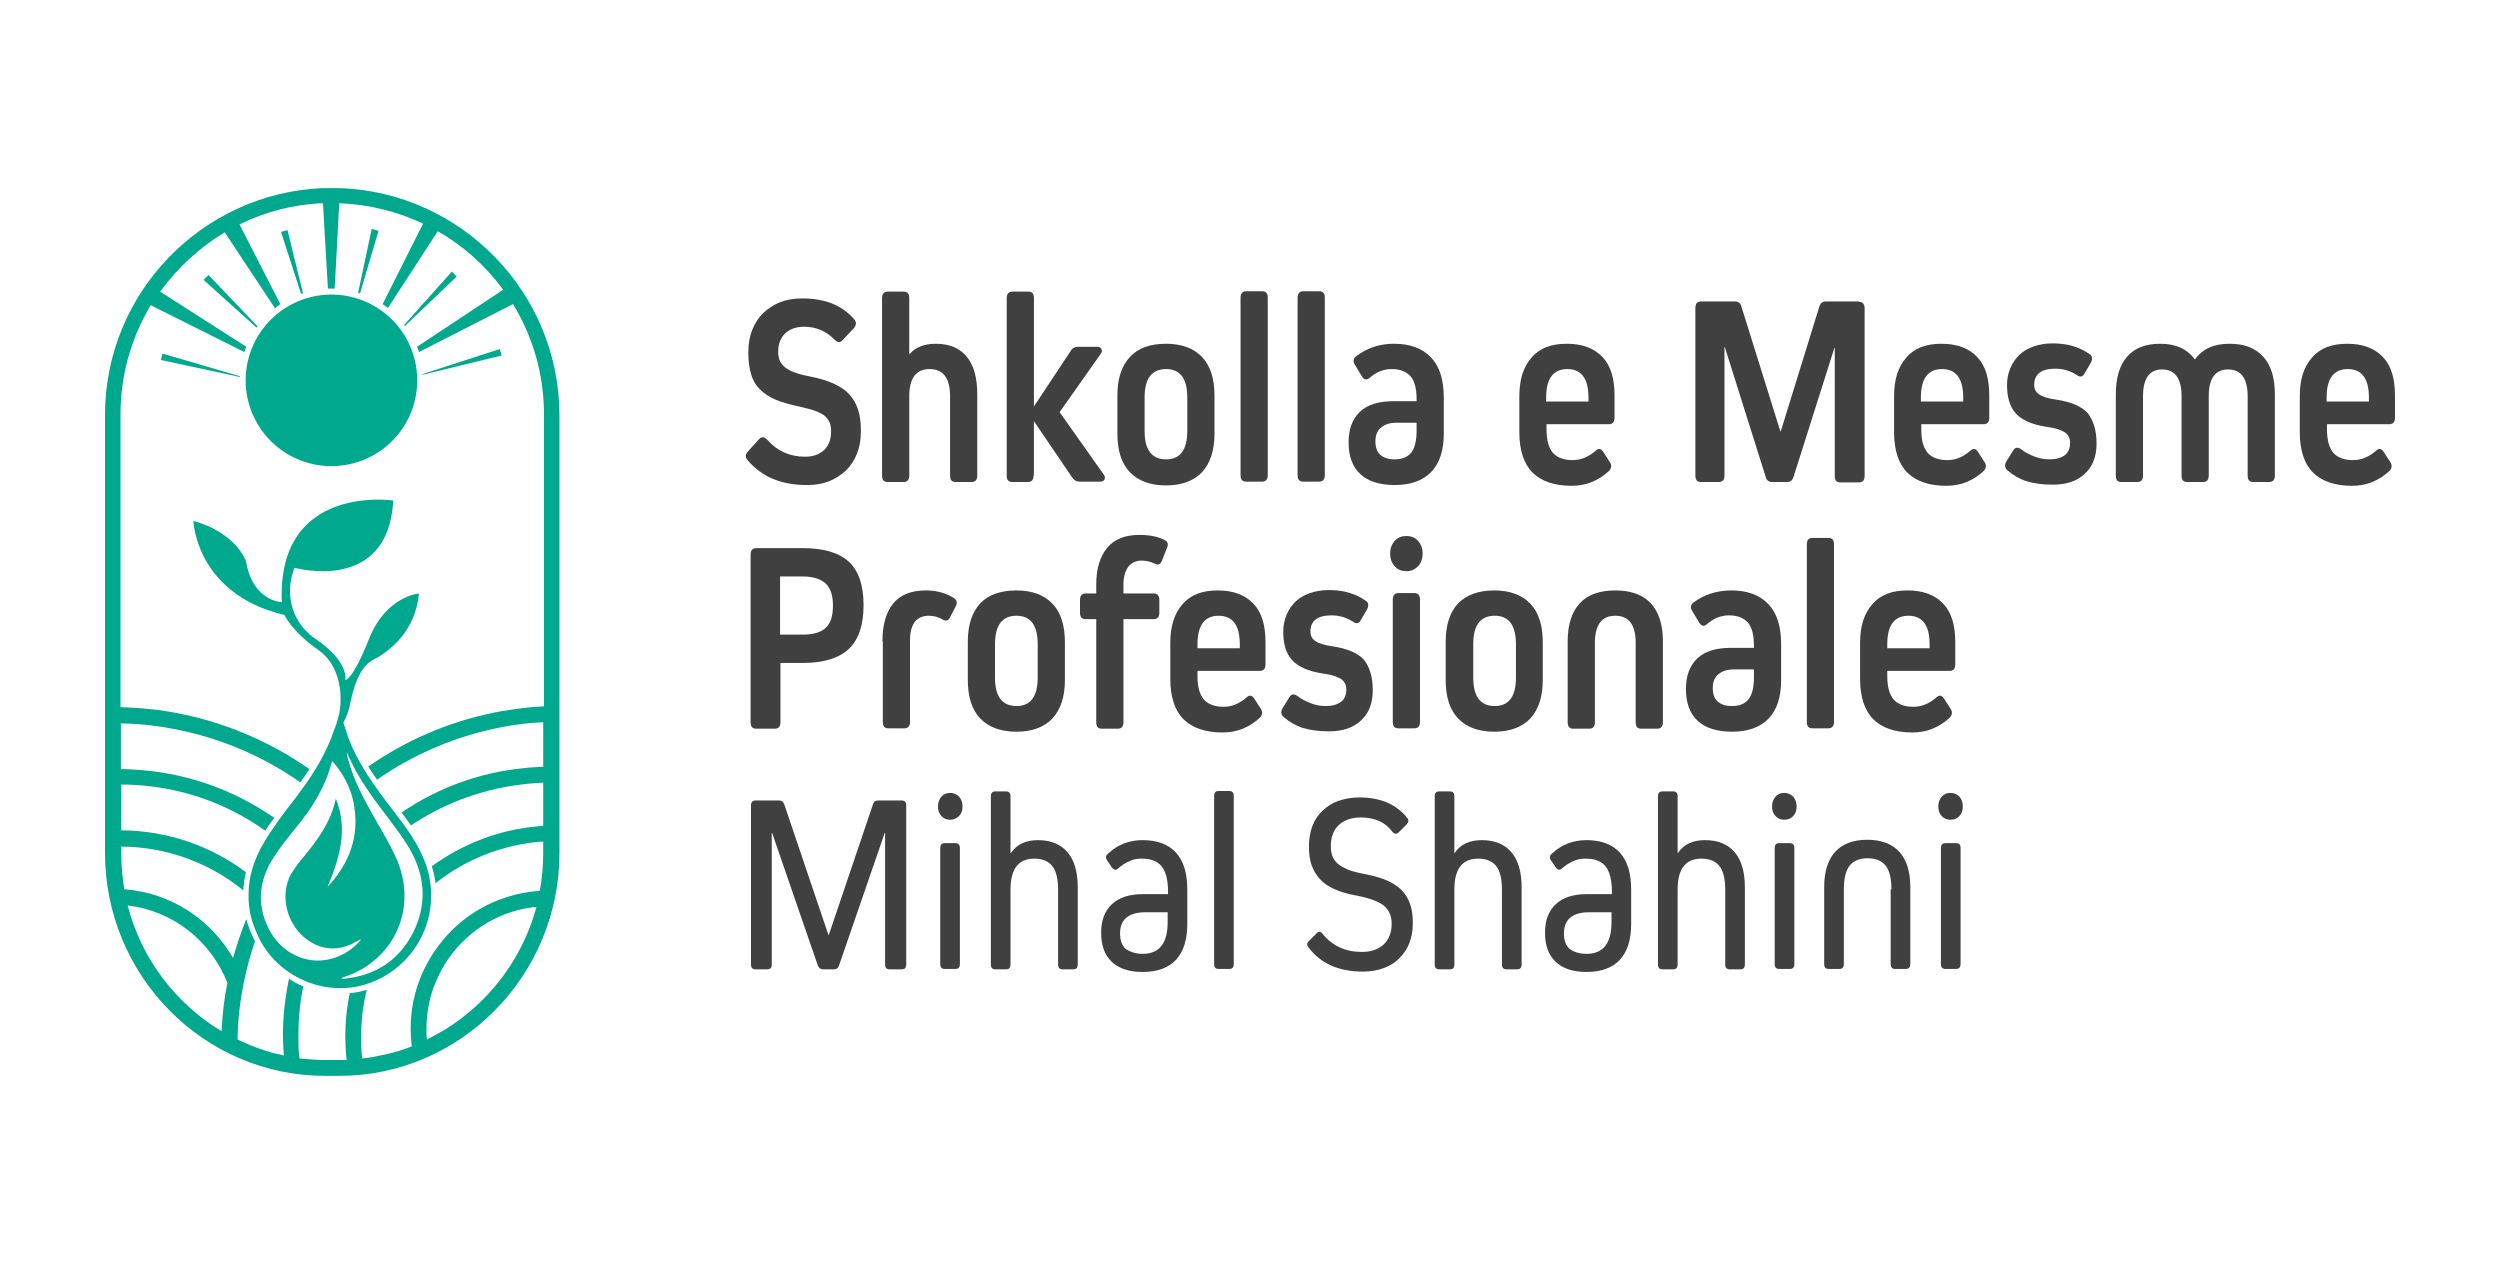 <?xml version="1.0" encoding="utf-8"?>
<!-- Generator: Adobe Illustrator 25.2.1, SVG Export Plug-In . SVG Version: 6.00 Build 0)  -->
<svg version="1.1" id="Layer_1" xmlns="http://www.w3.org/2000/svg" xmlns:xlink="http://www.w3.org/1999/xlink" x="0px" y="0px"
	 viewBox="0 0 661.8 334.6" style="enable-background:new 0 0 661.8 334.6;" xml:space="preserve">
<style type="text/css">
	.st0{fill:#3F403F;}
	.st1{fill:#00A88E;}
</style>
<g>
	<g>
		<path class="st0" d="M212.4,79c6,0,10.5,1.8,13.7,5.5c0.7,0.8,0.6,1.6-0.1,2.4l-2.9,3.1c-0.7,0.8-1.4,0.7-2.2-0.1
			c-2.1-2.2-4.8-3.4-8-3.4c-2.2,0-3.8,0.6-5.1,1.8c-1.2,1.2-1.8,2.8-1.8,4.9c0,1.8,0.6,3.1,1.9,4.1c1.2,1,3.5,1.8,6.7,2.4
			c2.5,0.5,4.5,1.1,6.2,1.9c1.7,0.8,3.1,1.7,4.1,2.9c1.1,1.2,1.8,2.5,2.3,4.1c0.5,1.6,0.7,3.4,0.7,5.5c0,2.2-0.3,4.1-1,5.9
			c-0.7,1.8-1.7,3.3-2.9,4.5c-1.3,1.2-2.8,2.2-4.5,2.9c-1.8,0.7-3.7,1-5.9,1c-6.8,0-12-2.2-15.7-6.6c-0.7-0.8-0.6-1.5,0.1-2.3
			l2.9-3.2c0.7-0.8,1.4-0.7,2.2,0.1c2.6,3,6,4.5,10,4.5c2.2,0,3.8-0.6,5.1-1.8c1.2-1.2,1.8-2.8,1.8-4.9c0-0.9-0.1-1.7-0.4-2.4
			c-0.3-0.7-0.8-1.3-1.4-1.8s-1.5-0.9-2.6-1.3c-1.1-0.4-2.5-0.7-4.1-1.1c-2.4-0.5-4.5-1.1-6.2-1.8c-1.7-0.7-3.1-1.7-4.2-2.8
			c-1.1-1.1-1.9-2.5-2.3-4.1c-0.5-1.6-0.7-3.4-0.7-5.6s0.3-4.1,1-5.9c0.7-1.8,1.7-3.3,2.9-4.5c1.3-1.2,2.8-2.2,4.5-2.9
			C208.3,79.3,210.2,79,212.4,79z"/>
		<path class="st0" d="M247.7,91c3.6,0,6.3,1.1,8.2,3.4c1.9,2.3,2.8,5.6,2.8,10v21.5c0,1.1-0.5,1.7-1.5,1.7h-4.2
			c-1,0-1.5-0.5-1.5-1.7v-21c0-4.8-1.8-7.2-5.4-7.2s-5.4,2.4-5.4,7.2v21c0,1.1-0.5,1.7-1.5,1.7H235c-1,0-1.5-0.5-1.5-1.7v-47
			c0-1.1,0.5-1.7,1.5-1.7h4.2c1,0,1.5,0.5,1.5,1.7v14.8h0.1C242.4,91.9,244.7,91,247.7,91z"/>
		<path class="st0" d="M273.6,125.9c0,1.1-0.5,1.7-1.5,1.7H268c-1,0-1.5-0.5-1.5-1.7v-47c0-1.1,0.5-1.7,1.5-1.7h4.2
			c1,0,1.5,0.5,1.5,1.7v28.7l9.8-14.8c0.4-0.7,1.1-1,1.9-1h5c0.6,0,1,0.2,1.2,0.6c0.2,0.4,0.1,0.9-0.3,1.4l-10.8,15.3l11.6,16.4
			c0.4,0.5,0.5,1,0.3,1.4c-0.2,0.4-0.6,0.6-1.2,0.6h-5.4c-0.8,0-1.4-0.3-1.9-1l-10.2-15V125.9z"/>
		<path class="st0" d="M308.7,91c4.1,0,7.3,1.2,9.5,3.5c2.2,2.3,3.3,5.7,3.3,10.2v10.1c0,4.4-1.1,7.8-3.3,10.2
			c-2.2,2.3-5.4,3.5-9.5,3.5c-4.2,0-7.4-1.2-9.6-3.5c-2.2-2.3-3.3-5.7-3.3-10.2v-10.1c0-4.5,1.1-7.8,3.3-10.2
			C301.3,92.1,304.5,91,308.7,91z M314.3,105.2c0-5-1.9-7.5-5.6-7.5c-3.8,0-5.7,2.5-5.7,7.5v8.9c0,5,1.9,7.5,5.7,7.5
			c3.7,0,5.6-2.5,5.6-7.5V105.2z"/>
		<path class="st0" d="M329.9,127.5c-1,0-1.5-0.5-1.5-1.7v-47c0-1.1,0.5-1.7,1.5-1.7h4.2c1,0,1.5,0.5,1.5,1.7v47
			c0,1.1-0.5,1.7-1.5,1.7H329.9z"/>
		<path class="st0" d="M345,127.5c-1,0-1.5-0.5-1.5-1.7v-47c0-1.1,0.5-1.7,1.5-1.7h4.2c1,0,1.5,0.5,1.5,1.7v47
			c0,1.1-0.5,1.7-1.5,1.7H345z"/>
		<path class="st0" d="M369,91c4.3,0,7.5,1.2,9.8,3.6c2.3,2.4,3.4,5.9,3.4,10.7v9.5c0,4.4-1.1,7.8-3.3,10.1
			c-2.2,2.3-5.4,3.5-9.7,3.5c-4,0-7.1-1-9.1-2.9c-2.1-1.9-3.1-4.8-3.1-8.4c0-3.5,1-6.2,3-8.1c2-1.9,5-2.8,8.9-2.8h6.1v-0.4
			c0-2.9-0.5-4.9-1.6-6.2c-1.1-1.2-2.7-1.9-5-1.9c-1.1,0-2.1,0.2-3.1,0.6c-1,0.4-1.9,1-2.7,1.7c-0.8,0.7-1.5,0.6-2.1-0.4l-1.8-3
			c-0.6-0.9-0.5-1.7,0.3-2.3C361.9,92.1,365.2,91,369,91z M369.2,121.6c2,0,3.4-0.6,4.4-1.8c0.9-1.2,1.4-3.1,1.4-5.7v-2.2h-5.2
			c-1.8,0-3.2,0.4-4.2,1.3c-1,0.8-1.5,2-1.5,3.6c0,1.6,0.4,2.8,1.3,3.6C366.3,121.2,367.6,121.6,369.2,121.6z"/>
		<path class="st0" d="M414.8,91c4.1,0,7.2,1.2,9.4,3.5c2.2,2.3,3.2,5.7,3.2,10.2v5.9c0,1.1-0.5,1.7-1.5,1.7h-16.5v1.4
			c0,2.9,0.6,4.9,1.7,6.2c1.1,1.2,2.8,1.9,5.2,1.9c2.2,0,4.1-0.8,6-2.4c0.8-0.8,1.5-0.7,2.1,0.2l1.8,2.8c0.5,0.8,0.4,1.6-0.3,2.3
			c-1.3,1.2-2.8,2.2-4.5,2.9c-1.7,0.7-3.5,1-5.4,1c-4.5,0-8-1.2-10.3-3.5c-2.3-2.3-3.5-5.9-3.5-10.7v-9.5c0-4.5,1.1-7.8,3.2-10.2
			C407.6,92.1,410.7,91,414.8,91z M420.5,105.2c0-5-1.9-7.5-5.6-7.5c-3.7,0-5.6,2.5-5.6,7.5v1.1h11.2V105.2z"/>
		<path class="st0" d="M492.1,79.9c1,0,1.5,0.6,1.5,1.7v44.4c0,1.1-0.5,1.7-1.5,1.7h-4.9c-1,0-1.5-0.5-1.5-1.7V92.1h-0.1l-10.8,34.1
			c-0.3,0.9-0.8,1.4-1.7,1.4h-4c-0.9,0-1.5-0.5-1.7-1.4l-10.8-34.3h-0.1v34c0,1.1-0.5,1.7-1.5,1.7h-4.7c-1,0-1.5-0.5-1.5-1.7V81.5
			c0-1.1,0.5-1.7,1.5-1.7h9c0.9,0,1.5,0.5,1.7,1.4l10.3,33h0.1l10.2-33c0.3-0.9,0.8-1.4,1.7-1.4H492.1z"/>
		<path class="st0" d="M514,91c4.1,0,7.2,1.2,9.4,3.5c2.2,2.3,3.2,5.7,3.2,10.2v5.9c0,1.1-0.5,1.7-1.5,1.7h-16.5v1.4
			c0,2.9,0.6,4.9,1.7,6.2c1.1,1.2,2.8,1.9,5.2,1.9c2.2,0,4.1-0.8,6-2.4c0.8-0.8,1.5-0.7,2.1,0.2l1.8,2.8c0.5,0.8,0.4,1.6-0.3,2.3
			c-1.3,1.2-2.8,2.2-4.5,2.9c-1.7,0.7-3.5,1-5.4,1c-4.5,0-8-1.2-10.3-3.5c-2.3-2.3-3.5-5.9-3.5-10.7v-9.5c0-4.5,1.1-7.8,3.2-10.2
			C506.8,92.1,509.9,91,514,91z M519.7,105.2c0-5-1.9-7.5-5.6-7.5c-3.7,0-5.6,2.5-5.6,7.5v1.1h11.2V105.2z"/>
		<path class="st0" d="M555,117.4c0,3.4-1,6.1-3.1,8c-2.1,2-4.9,2.9-8.5,2.9c-2.7,0-4.9-0.3-6.9-0.9c-1.9-0.6-3.6-1.6-5.1-2.9
			c-0.7-0.6-0.8-1.4-0.3-2.3l1.8-2.9c0.5-0.9,1.2-1,2.1-0.4c1.1,0.9,2.4,1.5,3.7,2c1.3,0.5,2.6,0.7,3.9,0.7c1.7,0,3-0.4,4-1.1
			c0.9-0.7,1.4-1.8,1.4-3.2c0-1.2-0.4-2.1-1.3-2.8c-0.9-0.6-2.5-1.2-4.9-1.5c-3.9-0.6-6.6-1.8-8.2-3.6c-1.6-1.8-2.3-4.3-2.3-7.5
			c0-1.6,0.3-3.1,0.9-4.5s1.4-2.5,2.4-3.5c1.1-1,2.3-1.7,3.8-2.2c1.5-0.5,3.1-0.8,4.9-0.8c1.9,0,3.7,0.2,5.4,0.7
			c1.7,0.5,3.1,1.2,4.4,2.1c0.8,0.5,0.9,1.3,0.4,2.3l-1.7,2.9c-0.5,0.9-1.2,1-2,0.4c-1.7-1.1-3.6-1.7-5.7-1.7
			c-3.7,0-5.6,1.4-5.6,4.3c0,1.1,0.4,1.9,1.3,2.5c0.8,0.6,2.4,1.1,4.6,1.4c3.9,0.6,6.7,1.8,8.3,3.6C554.2,111.4,555,114,555,117.4z"
			/>
		<path class="st0" d="M590.2,91c3.9,0,6.8,1.1,8.9,3.4c2.1,2.3,3.1,5.6,3.1,10v21.5c0,1.1-0.5,1.7-1.5,1.7h-4.2
			c-1,0-1.5-0.5-1.5-1.7v-21c0-4.7-1.7-7.1-5.2-7.1c-3.4,0-5.1,2.4-5.1,7.1v21c0,1.1-0.5,1.7-1.5,1.7H579c-1,0-1.5-0.5-1.5-1.7v-21
			c0-4.7-1.7-7.1-5.2-7.1c-3.3,0-5,2.4-5,7.1v21c0,1.1-0.5,1.7-1.5,1.7h-4.2c-1,0-1.5-0.5-1.5-1.7v-21.5c0-4.4,1-7.7,3-10
			c2-2.3,4.9-3.4,8.8-3.4c4.1,0,7.1,1.4,9.1,4.1h0.1C583.1,92.3,586.1,91,590.2,91z"/>
		<path class="st0" d="M621.4,91c4.1,0,7.2,1.2,9.4,3.5c2.2,2.3,3.2,5.7,3.2,10.2v5.9c0,1.1-0.5,1.7-1.5,1.7H616v1.4
			c0,2.9,0.6,4.9,1.7,6.2c1.1,1.2,2.8,1.9,5.2,1.9c2.2,0,4.1-0.8,6-2.4c0.8-0.8,1.5-0.7,2.1,0.2l1.8,2.8c0.5,0.8,0.4,1.6-0.3,2.3
			c-1.3,1.2-2.8,2.2-4.5,2.9c-1.7,0.7-3.5,1-5.4,1c-4.5,0-8-1.2-10.3-3.5c-2.3-2.3-3.5-5.9-3.5-10.7v-9.5c0-4.5,1.1-7.8,3.2-10.2
			C614.2,92.1,617.3,91,621.4,91z M627.1,105.2c0-5-1.9-7.5-5.6-7.5c-3.7,0-5.6,2.5-5.6,7.5v1.1h11.2V105.2z"/>
		<path class="st0" d="M212.5,145.1c5.5,0,9.6,1.2,12.2,3.6c2.6,2.4,3.9,6.2,3.9,11.5c0,5.3-1.3,9.1-3.9,11.6
			c-2.6,2.4-6.6,3.7-12.2,3.7h-5.9v15.7c0,1.1-0.5,1.7-1.5,1.7h-4.9c-1,0-1.5-0.5-1.5-1.7v-44.4c0-1.1,0.5-1.7,1.5-1.7H212.5z
			 M212.5,168c2.8,0,4.8-0.6,6.1-1.8c1.3-1.2,1.9-3.2,1.9-5.9c0-2.6-0.6-4.6-1.9-5.8c-1.3-1.2-3.3-1.9-6.1-1.9h-6V168H212.5z"/>
		<path class="st0" d="M233.6,169.8c0-4.5,1-7.8,2.9-10.1c1.9-2.3,4.8-3.4,8.6-3.4c2.9,0,5.3,0.7,7.4,2c0.8,0.5,1,1.3,0.5,2.2
			l-1.5,2.9c-0.4,0.9-1.1,1.1-2,0.6c-1.1-0.7-2.4-1-3.6-1c-3.3,0-5,2.2-5,6.5v21.6c0,1.1-0.5,1.7-1.5,1.7h-4.2c-1,0-1.5-0.5-1.5-1.7
			V169.8z"/>
		<path class="st0" d="M269.1,156.3c4.1,0,7.3,1.2,9.5,3.5c2.2,2.3,3.3,5.7,3.3,10.2V180c0,4.4-1.1,7.8-3.3,10.2
			c-2.2,2.3-5.4,3.5-9.5,3.5c-4.2,0-7.4-1.2-9.6-3.5c-2.2-2.3-3.3-5.7-3.3-10.2v-10.1c0-4.5,1.1-7.8,3.3-10.2
			C261.7,157.4,264.9,156.3,269.1,156.3z M274.7,170.5c0-5-1.9-7.5-5.6-7.5c-3.8,0-5.7,2.5-5.7,7.5v8.9c0,5,1.9,7.5,5.7,7.5
			c3.7,0,5.6-2.5,5.6-7.5V170.5z"/>
		<path class="st0" d="M302.3,148.4c-1.5,0-2.7,0.5-3.6,1.6c-0.8,1.1-1.3,2.6-1.3,4.6v2.5h8c1,0,1.5,0.6,1.5,1.7v3.4
			c0,1.1-0.5,1.7-1.5,1.7h-8v27.3c0,1.1-0.5,1.7-1.5,1.7h-4.2c-1,0-1.5-0.5-1.5-1.7v-27.3h-2.8c-1,0-1.5-0.5-1.5-1.7v-3.4
			c0-1.1,0.5-1.7,1.5-1.7h2.8v-2.4c0-4.2,1-7.4,2.9-9.7c1.9-2.3,4.8-3.4,8.5-3.4c2.6,0,4.8,0.4,6.6,1.3c0.9,0.4,1.2,1.1,0.7,2.2
			l-1.3,3.3c-0.4,1-1,1.3-1.9,0.8C304.6,148.7,303.5,148.4,302.3,148.4z"/>
		<path class="st0" d="M322.4,156.3c4.1,0,7.2,1.2,9.4,3.5c2.2,2.3,3.2,5.7,3.2,10.2v5.9c0,1.1-0.5,1.7-1.5,1.7H317v1.4
			c0,2.9,0.6,4.9,1.7,6.2c1.1,1.2,2.8,1.9,5.2,1.9c2.2,0,4.1-0.8,6-2.4c0.8-0.8,1.5-0.7,2.1,0.2l1.8,2.8c0.5,0.8,0.4,1.6-0.3,2.3
			c-1.3,1.2-2.8,2.2-4.5,2.9c-1.7,0.7-3.5,1-5.4,1c-4.5,0-8-1.2-10.3-3.5c-2.3-2.3-3.5-5.9-3.5-10.7v-9.5c0-4.5,1.1-7.8,3.2-10.2
			C315.2,157.4,318.3,156.3,322.4,156.3z M328.2,170.5c0-5-1.9-7.5-5.6-7.5c-3.7,0-5.6,2.5-5.6,7.5v1.1h11.2V170.5z"/>
		<path class="st0" d="M363.4,182.7c0,3.4-1,6.1-3.1,8c-2.1,2-4.9,2.9-8.5,2.9c-2.7,0-4.9-0.3-6.9-0.9c-1.9-0.6-3.6-1.6-5.1-2.9
			c-0.7-0.6-0.8-1.4-0.3-2.3l1.8-2.9c0.5-0.9,1.2-1,2.1-0.4c1.1,0.9,2.4,1.5,3.7,2c1.3,0.5,2.6,0.7,3.9,0.7c1.7,0,3-0.4,4-1.1
			c0.9-0.7,1.4-1.8,1.4-3.2c0-1.2-0.4-2.1-1.3-2.8c-0.9-0.6-2.5-1.2-4.9-1.5c-3.9-0.6-6.6-1.8-8.2-3.6c-1.6-1.8-2.3-4.3-2.3-7.5
			c0-1.6,0.3-3.1,0.9-4.5s1.4-2.5,2.4-3.5c1.1-1,2.3-1.7,3.8-2.2c1.5-0.5,3.1-0.8,4.9-0.8c1.9,0,3.7,0.2,5.4,0.7
			c1.7,0.5,3.1,1.2,4.4,2.1c0.8,0.5,0.9,1.3,0.4,2.3l-1.7,2.9c-0.5,0.9-1.2,1-2,0.4c-1.7-1.1-3.6-1.7-5.7-1.7
			c-3.7,0-5.6,1.4-5.6,4.3c0,1.1,0.4,1.9,1.3,2.5c0.8,0.6,2.4,1.1,4.6,1.4c3.9,0.6,6.7,1.8,8.3,3.6
			C362.6,176.6,363.4,179.3,363.4,182.7z"/>
		<path class="st0" d="M372.3,151.2c-1.3,0-2.3-0.4-3.1-1.3c-0.8-0.9-1.2-2-1.2-3.4c0-1.3,0.4-2.4,1.2-3.3c0.8-0.9,1.8-1.3,3.1-1.3
			c1.3,0,2.3,0.4,3.1,1.3c0.8,0.9,1.2,2,1.2,3.3c0,1.4-0.4,2.5-1.2,3.4C374.6,150.7,373.6,151.2,372.3,151.2z M370.2,192.8
			c-1,0-1.5-0.5-1.5-1.7v-32.4c0-1.1,0.5-1.7,1.5-1.7h4.2c1,0,1.5,0.6,1.5,1.7v32.4c0,1.1-0.5,1.7-1.5,1.7H370.2z"/>
		<path class="st0" d="M395.6,156.3c4.1,0,7.3,1.2,9.5,3.5c2.2,2.3,3.3,5.7,3.3,10.2V180c0,4.4-1.1,7.8-3.3,10.2
			c-2.2,2.3-5.4,3.5-9.5,3.5c-4.2,0-7.4-1.2-9.6-3.5c-2.2-2.3-3.3-5.7-3.3-10.2v-10.1c0-4.5,1.1-7.8,3.3-10.2
			C388.3,157.4,391.5,156.3,395.6,156.3z M401.3,170.5c0-5-1.9-7.5-5.6-7.5c-3.8,0-5.7,2.5-5.7,7.5v8.9c0,5,1.9,7.5,5.7,7.5
			c3.7,0,5.6-2.5,5.6-7.5V170.5z"/>
		<path class="st0" d="M433,170.2c0-4.8-1.8-7.2-5.4-7.2c-3.6,0-5.4,2.4-5.4,7.2v21c0,1.1-0.5,1.7-1.5,1.7h-4.2
			c-1,0-1.5-0.5-1.5-1.7v-21.5c0-4.4,1.1-7.7,3.2-10c2.1-2.3,5.3-3.4,9.4-3.4c4.1,0,7.2,1.1,9.4,3.4c2.1,2.3,3.2,5.6,3.2,10v21.5
			c0,1.1-0.5,1.7-1.5,1.7h-4.2c-1,0-1.5-0.5-1.5-1.7V170.2z"/>
		<path class="st0" d="M458.3,156.3c4.3,0,7.5,1.2,9.8,3.6c2.3,2.4,3.4,5.9,3.4,10.7v9.5c0,4.4-1.1,7.8-3.3,10.1
			c-2.2,2.3-5.4,3.5-9.7,3.5c-4,0-7.1-1-9.1-2.9c-2.1-1.9-3.1-4.8-3.1-8.4c0-3.5,1-6.2,3-8.1c2-1.9,5-2.8,8.9-2.8h6.1V171
			c0-2.9-0.5-4.9-1.6-6.2c-1.1-1.2-2.7-1.9-5-1.9c-1.1,0-2.1,0.2-3.1,0.6c-1,0.4-1.9,1-2.7,1.7c-0.8,0.7-1.5,0.6-2.1-0.4l-1.8-3
			c-0.6-0.9-0.5-1.7,0.3-2.3C451.1,157.4,454.5,156.3,458.3,156.3z M458.5,186.9c2,0,3.4-0.6,4.4-1.8c0.9-1.2,1.4-3.1,1.4-5.7v-2.2
			h-5.2c-1.8,0-3.2,0.4-4.2,1.3c-1,0.8-1.5,2-1.5,3.6c0,1.6,0.4,2.8,1.3,3.6C455.6,186.5,456.8,186.9,458.5,186.9z"/>
		<path class="st0" d="M479.8,192.8c-1,0-1.5-0.5-1.5-1.7v-47c0-1.1,0.5-1.7,1.5-1.7h4.2c1,0,1.5,0.5,1.5,1.7v47
			c0,1.1-0.5,1.7-1.5,1.7H479.8z"/>
		<path class="st0" d="M505,156.3c4.1,0,7.2,1.2,9.4,3.5c2.2,2.3,3.2,5.7,3.2,10.2v5.9c0,1.1-0.5,1.7-1.5,1.7h-16.5v1.4
			c0,2.9,0.6,4.9,1.7,6.2c1.1,1.2,2.8,1.9,5.2,1.9c2.2,0,4.1-0.8,6-2.4c0.8-0.8,1.5-0.7,2.1,0.2l1.8,2.8c0.5,0.8,0.4,1.6-0.3,2.3
			c-1.3,1.2-2.8,2.2-4.5,2.9c-1.7,0.7-3.5,1-5.4,1c-4.5,0-8-1.2-10.3-3.5c-2.3-2.3-3.5-5.9-3.5-10.7v-9.5c0-4.5,1.1-7.8,3.2-10.2
			C497.8,157.4,500.9,156.3,505,156.3z M510.8,170.5c0-5-1.9-7.5-5.6-7.5c-3.7,0-5.6,2.5-5.6,7.5v1.1h11.2V170.5z"/>
		<path class="st0" d="M238.7,211.9c0.8,0,1.2,0.4,1.2,1.3v42.1c0,0.9-0.4,1.3-1.2,1.3h-3.2c-0.8,0-1.2-0.4-1.2-1.3v-34.8h-0.1
			l-12.1,35.1c-0.2,0.7-0.7,1-1.4,1h-2.8c-0.7,0-1.1-0.3-1.4-1l-12.1-35.1h-0.1v34.8c0,0.9-0.4,1.3-1.2,1.3h-3.1
			c-0.8,0-1.2-0.4-1.2-1.3v-42.1c0-0.8,0.4-1.3,1.2-1.3h6.2c0.7,0,1.1,0.3,1.4,1l11.7,34.6h0.1l11.7-34.6c0.2-0.7,0.7-1,1.4-1H238.7
			z"/>
		<path class="st0" d="M251.5,217c-0.9,0-1.7-0.3-2.3-1c-0.6-0.6-0.9-1.5-0.9-2.5s0.3-1.9,0.9-2.6c0.6-0.7,1.4-1,2.3-1
			c0.9,0,1.7,0.3,2.4,1c0.6,0.7,0.9,1.5,0.9,2.6s-0.3,1.9-0.9,2.5C253.2,216.7,252.4,217,251.5,217z M250.1,256.5
			c-0.8,0-1.2-0.4-1.2-1.3v-30.7c0-0.9,0.4-1.3,1.2-1.3h2.8c0.8,0,1.2,0.4,1.2,1.3v30.7c0,0.9-0.4,1.3-1.2,1.3H250.1z"/>
		<path class="st0" d="M274.8,222.4c3.4,0,6,1.1,7.8,3.2c1.8,2.1,2.7,5.2,2.7,9.3v20.4c0,0.9-0.4,1.3-1.2,1.3h-2.8
			c-0.8,0-1.2-0.4-1.2-1.3v-19.8c0-2.8-0.5-4.9-1.5-6.2c-1-1.3-2.6-2-4.8-2c-4.2,0-6.3,2.7-6.3,8.2v19.8c0,0.9-0.4,1.3-1.2,1.3h-2.8
			c-0.8,0-1.2-0.4-1.2-1.3v-44.5c0-0.9,0.4-1.3,1.2-1.3h2.8c0.8,0,1.2,0.4,1.2,1.3v15h0.1C269.2,223.5,271.5,222.4,274.8,222.4z"/>
		<path class="st0" d="M302.5,222.4c3.8,0,6.8,1.1,8.8,3.3c2,2.2,3,5.4,3,9.8v9.1c0,4.2-1,7.3-3,9.5c-2,2.1-4.9,3.2-8.8,3.2
			c-3.6,0-6.3-0.9-8.2-2.7c-1.9-1.8-2.8-4.3-2.8-7.7c0-3.2,0.9-5.7,2.8-7.5c1.9-1.8,4.6-2.7,8.2-2.7h6.7V236c0-3.1-0.6-5.3-1.7-6.7
			c-1.2-1.4-2.9-2-5.3-2c-1.2,0-2.3,0.2-3.3,0.7c-1.1,0.5-2,1.1-2.8,1.8c-0.6,0.6-1.2,0.6-1.7-0.1l-1.3-1.9
			c-0.5-0.7-0.4-1.3,0.2-1.8C295.8,223.6,298.9,222.4,302.5,222.4z M302.5,252.5c4.4,0,6.6-2.8,6.6-8.4v-2.6h-6.1
			c-2.1,0-3.7,0.5-4.8,1.4c-1.1,0.9-1.7,2.3-1.7,4.2c0,1.8,0.5,3.2,1.5,4.1C299.2,252,300.6,252.5,302.5,252.5z"/>
		<path class="st0" d="M322.6,256.5c-0.8,0-1.2-0.4-1.2-1.3v-44.5c0-0.9,0.4-1.3,1.2-1.3h2.8c0.8,0,1.2,0.4,1.2,1.3v44.5
			c0,0.9-0.4,1.3-1.2,1.3H322.6z"/>
		<path class="st0" d="M359.9,211.1c5.5,0,9.7,1.8,12.6,5.4c0.5,0.6,0.4,1.2-0.2,1.8l-2,2c-0.6,0.6-1.2,0.5-1.7-0.1
			c-1.9-2.6-4.7-3.8-8.4-3.8c-2.4,0-4.4,0.7-5.8,2c-1.4,1.3-2.1,3.2-2.1,5.5c0,1,0.1,1.9,0.4,2.7s0.8,1.5,1.5,2.1
			c0.7,0.6,1.7,1.1,2.8,1.6c1.2,0.4,2.7,0.8,4.4,1.1c2.3,0.5,4.3,1,5.8,1.7c1.6,0.7,2.9,1.6,3.9,2.6c1,1,1.7,2.3,2.2,3.7
			c0.5,1.4,0.7,3.1,0.7,4.9c0,2-0.3,3.8-0.9,5.3c-0.6,1.6-1.5,2.9-2.7,4.1s-2.5,2-4.2,2.6c-1.6,0.6-3.4,0.9-5.4,0.9
			c-6.4,0-11.2-2.1-14.4-6.4c-0.5-0.6-0.5-1.2,0.1-1.7l2-2c0.5-0.6,1.1-0.6,1.6,0.1c2.6,3.2,6.1,4.8,10.4,4.8c2.5,0,4.4-0.7,5.8-2
			c1.4-1.3,2.1-3.2,2.1-5.5c0-2-0.7-3.6-2-4.7c-1.3-1.1-3.7-2-7.2-2.7c-2.3-0.4-4.3-1-5.9-1.7c-1.6-0.7-2.9-1.6-3.9-2.7
			c-1-1.1-1.7-2.3-2.2-3.7c-0.5-1.4-0.7-3.1-0.7-5c0-1.9,0.3-3.7,0.9-5.3s1.5-3,2.7-4.1c1.2-1.1,2.5-2,4.2-2.6
			C356.1,211.4,357.9,211.1,359.9,211.1z"/>
		<path class="st0" d="M392.3,222.4c3.4,0,6,1.1,7.8,3.2c1.8,2.1,2.7,5.2,2.7,9.3v20.4c0,0.9-0.4,1.3-1.2,1.3h-2.8
			c-0.8,0-1.2-0.4-1.2-1.3v-19.8c0-2.8-0.5-4.9-1.5-6.2c-1-1.3-2.6-2-4.8-2c-4.2,0-6.3,2.7-6.3,8.2v19.8c0,0.9-0.4,1.3-1.2,1.3H381
			c-0.8,0-1.2-0.4-1.2-1.3v-44.5c0-0.9,0.4-1.3,1.2-1.3h2.8c0.8,0,1.2,0.4,1.2,1.3v15h0.1C386.6,223.5,389,222.4,392.3,222.4z"/>
		<path class="st0" d="M420,222.4c3.8,0,6.8,1.1,8.8,3.3c2,2.2,3,5.4,3,9.8v9.1c0,4.2-1,7.3-3,9.5c-2,2.1-4.9,3.2-8.8,3.2
			c-3.6,0-6.3-0.9-8.2-2.7c-1.9-1.8-2.8-4.3-2.8-7.7c0-3.2,0.9-5.7,2.8-7.5c1.9-1.8,4.6-2.7,8.2-2.7h6.7V236c0-3.1-0.6-5.3-1.7-6.7
			c-1.2-1.4-2.9-2-5.3-2c-1.2,0-2.3,0.2-3.3,0.7c-1.1,0.5-2,1.1-2.8,1.8c-0.6,0.6-1.2,0.6-1.7-0.1l-1.3-1.9
			c-0.5-0.7-0.4-1.3,0.2-1.8C413.3,223.6,416.4,222.4,420,222.4z M420,252.5c4.4,0,6.6-2.8,6.6-8.4v-2.6h-6.1
			c-2.1,0-3.7,0.5-4.8,1.4c-1.1,0.9-1.7,2.3-1.7,4.2c0,1.8,0.5,3.2,1.5,4.1C416.6,252,418.1,252.5,420,252.5z"/>
		<path class="st0" d="M451.4,222.4c3.4,0,6,1.1,7.8,3.2c1.8,2.1,2.7,5.2,2.7,9.3v20.4c0,0.9-0.4,1.3-1.2,1.3h-2.8
			c-0.8,0-1.2-0.4-1.2-1.3v-19.8c0-2.8-0.5-4.9-1.5-6.2c-1-1.3-2.6-2-4.8-2c-4.2,0-6.3,2.7-6.3,8.2v19.8c0,0.9-0.4,1.3-1.2,1.3h-2.8
			c-0.8,0-1.2-0.4-1.2-1.3v-44.5c0-0.9,0.4-1.3,1.2-1.3h2.8c0.8,0,1.2,0.4,1.2,1.3v15h0.1C445.7,223.5,448.1,222.4,451.4,222.4z"/>
		<path class="st0" d="M472.3,217c-0.9,0-1.7-0.3-2.3-1c-0.6-0.6-0.9-1.5-0.9-2.5s0.3-1.9,0.9-2.6c0.6-0.7,1.4-1,2.3-1
			s1.7,0.3,2.4,1c0.6,0.7,0.9,1.5,0.9,2.6s-0.3,1.9-0.9,2.5C474.1,216.7,473.3,217,472.3,217z M471,256.5c-0.8,0-1.2-0.4-1.2-1.3
			v-30.7c0-0.9,0.4-1.3,1.2-1.3h2.8c0.8,0,1.2,0.4,1.2,1.3v30.7c0,0.9-0.4,1.3-1.2,1.3H471z"/>
		<path class="st0" d="M500.7,235.4c0-2.8-0.5-4.9-1.5-6.2c-1-1.3-2.6-2-4.8-2s-3.8,0.7-4.8,2c-1,1.3-1.5,3.4-1.5,6.2v19.8
			c0,0.9-0.4,1.3-1.2,1.3h-2.8c-0.8,0-1.2-0.4-1.2-1.3v-20.4c0-4.1,1-7.2,2.9-9.3c1.9-2.1,4.8-3.2,8.5-3.2s6.6,1.1,8.5,3.2
			c1.9,2.1,2.9,5.2,2.9,9.3v20.4c0,0.9-0.4,1.3-1.2,1.3h-2.8c-0.8,0-1.2-0.4-1.2-1.3V235.4z"/>
		<path class="st0" d="M516.3,217c-0.9,0-1.7-0.3-2.3-1c-0.6-0.6-0.9-1.5-0.9-2.5s0.3-1.9,0.9-2.6c0.6-0.7,1.4-1,2.3-1
			c0.9,0,1.7,0.3,2.4,1c0.6,0.7,0.9,1.5,0.9,2.6s-0.3,1.9-0.9,2.5C518.1,216.7,517.3,217,516.3,217z M515,256.5
			c-0.8,0-1.2-0.4-1.2-1.3v-30.7c0-0.9,0.4-1.3,1.2-1.3h2.8c0.8,0,1.2,0.4,1.2,1.3v30.7c0,0.9-0.4,1.3-1.2,1.3H515z"/>
	</g>
	<g>
		<path class="st1" d="M90.1,49.8L90.1,49.8l-1.7,0c-0.2,0-0.3,0-0.5,0c-0.2,0-0.4,0-0.6,0l-2,0l0,0c-31.9,1.4-57.5,27.8-57.5,60
			v116c0,32.5,26.1,59,58.3,59h3.7c32.1,0,58.3-26.5,58.3-59v-116C148,77.5,122.2,51,90.1,49.8z M58.7,272.3c0,0.2,0,0.5,0,0.7
			c-12.1-7.2-21.3-19.2-24.9-33.3c12.1,1.4,22.1,9.5,26.4,20.5C59.4,264.1,58.9,268.2,58.7,272.3z M120.3,270.9
			c-1.3,0.9-2.6,1.8-4,2.5c-1.1,0.6-2.2,1.2-3.3,1.8c0-0.5-0.1-0.9-0.1-1.4c0-0.5,0-1,0-1.5c0-3.9,0.7-7.6,1.9-11
			c0.8-2.1,1.8-4.1,2.9-6c5-8,13.3-13.8,23.1-15.1c0.4-0.1,0.8-0.1,1.2-0.1C138.6,252.8,130.7,263.7,120.3,270.9z M144,187
			c-0.1,0-0.1,0-0.2,0c-3,0.1-5.9,0.5-8.7,0.9c-1.6,0.2-3.1,0.5-4.6,0.8c-12.1,2.5-23.2,7.4-33,14.2c0.7,1.2,1.5,2.3,2.3,3.5
			c9.9-6.9,21.2-11.7,33.5-14c1.5-0.3,3-0.5,4.5-0.7c2-0.3,4-0.4,6-0.5V203c-0.1,0-0.3,0-0.4,0c-1.5,0.1-2.9,0.1-4.3,0.3
			c-12.1,1.1-23.3,5.3-32.8,11.8c0.8,1.1,1.7,2.2,2.5,3.4c9.2-6.2,20.1-10.1,31.8-11.1c1.1-0.1,2.2-0.2,3.2-0.2v11.4
			c-0.3,0-0.6,0-0.9,0.1c-10.6,0.8-20.4,4.7-28.6,10.6c0.5,1.5,0.8,3,1,4.5c7.8-6.2,17.4-10.1,27.8-11c0.2,0,0.5,0,0.7,0v3
			c0,3.4-0.3,6.7-0.9,10c-0.3,0-0.7,0.1-1,0.1c-10.5,1-19.7,6.3-25.7,14.3c-1.1,1.4-2.1,3-3,4.6c-2.9,5.2-4.5,11.2-4.5,17.6
			c0,1.1,0.1,2.3,0.2,3.4c0,0.4,0.1,0.8,0.1,1.2c-2.1,0.8-4.2,1.5-6.4,2c-1.4,0.3-2.8,0.6-4.3,0.9c-0.8,0.1-1.6,0.2-2.4,0.3
			c0-0.3-0.1-0.5-0.1-0.7c-0.2-1.7-0.2-3.4-0.2-5.1c0-4.3,0.5-8.4,1.5-12.4c-1.5,0.5-3,0.8-4.5,0.9c-0.8,3.7-1.2,7.6-1.2,11.5
			c0,1.9,0.1,3.7,0.3,5.6c0,0.2,0,0.4,0.1,0.6c-0.7,0-1.3,0-2,0H86c-1,0-1.9,0-2.9-0.1c-1.3-0.1-2.6-0.2-3.8-0.3
			c0-0.2,0-0.4-0.1-0.6c-0.2-1.8-0.2-3.7-0.2-5.6c0-4.4,0.4-8.8,1.3-12.9c-1.3-0.5-2.6-1.2-3.8-2c-1,4.8-1.6,9.8-1.6,14.9
			c0,1.6,0.1,3.2,0.2,4.8c0,0.2,0,0.4,0.1,0.6c-3.1-0.6-6-1.5-8.9-2.7c-1.2-0.5-2.3-1-3.4-1.5c0-0.2,0-0.5,0-0.7
			c0.1-5,0.7-9.9,1.7-14.6c0.7-3.6,1.7-7.2,2.9-10.7c-1-2-1.8-3.9-2.3-5.9c-1.4,3.4-2.5,6.8-3.5,10.3c-5.9-10.2-16.5-17.3-28.8-18.2
			c-0.5-3.1-0.8-6.3-0.8-9.6v-1.7c12.2,0.1,23.5,4.4,32.3,11.6c0.1-1.6,0.3-3.2,0.7-4.8c-9.2-6.9-20.6-11-33-11.1v-12.1
			c0.6,0,1.1,0,1.7,0c13.5,0.4,26.1,4.8,36.4,12.2c0.8-1.2,1.6-2.3,2.4-3.4C61.8,209,49,204.4,35.1,203.7c-1-0.1-2.1-0.1-3.1-0.1
			v-12.1c1.5,0,3.1,0.1,4.6,0.2c1.6,0.1,3.1,0.3,4.7,0.5c14.1,1.9,27.1,7.1,38.2,14.9c0.8-1.1,1.6-2.3,2.4-3.5
			c-11-7.7-23.9-13.1-37.7-15.3c-1.6-0.3-3.2-0.5-4.8-0.6c-2.4-0.3-4.9-0.4-7.3-0.5h-0.2v-77.5c0-10.5,2.9-20.4,8-28.9l24.8,12.4
			c0.2-0.5,0.3-1,0.5-1.4L42.4,77.2c4.6-6.3,10.4-11.7,17.1-15.7l13.3,20.1c0.5-0.4,0.9-0.7,1.4-1.1L63.4,59.4
			c6.7-3.3,14.2-5.3,22.1-5.6l1.3,22.6c0.6,0,1.2,0,1.8,0l1.2-22.6c7.9,0.3,15.4,2.2,22.2,5.4l-10.7,21.3c0.5,0.3,0.9,0.7,1.4,1
			l13.2-20.3c6.8,3.9,12.7,9.2,17.3,15.5l-22.8,15.1c0.2,0.5,0.4,0.9,0.5,1.4l24.9-12.7c5.2,8.5,8.2,18.5,8.2,29.2V187z"/>
		
			<ellipse transform="matrix(0.328 -0.945 0.945 0.328 -36.093 150.569)" class="st1" cx="87.7" cy="100.6" rx="22.7" ry="22.7"/>
		<path class="st1" d="M80.2,77.6l-4.1-16.7l-1.7,0.5l5.3,16.4C79.9,77.7,80,77.7,80.2,77.6z"/>
		<path class="st1" d="M68.2,86.4l-13-13.6l-1.3,1.3l14,12.6C68,86.6,68.1,86.5,68.2,86.4z"/>
		<path class="st1" d="M42.6,95.3l20.9,4.5c0-0.1,0-0.1,0-0.2l-20.5-6L42.6,95.3z"/>
		<path class="st1" d="M111.9,99c0,0.1,0,0.1,0,0.2l20.9-5.1l-0.5-1.7L111.9,99z"/>
		<path class="st1" d="M120.9,73.2l-1.3-1.3L107,86c0.1,0.1,0.2,0.2,0.2,0.3L120.9,73.2z"/>
		<path class="st1" d="M100.2,61.1l-1.8-0.5l-3.6,16.9c0.2,0.1,0.3,0.1,0.5,0.2L100.2,61.1z"/>
		<path class="st1" d="M66.1,241c0.4,2.5,1.3,5,2.6,7.6c5.5,10.7,18.5,15.7,29.5,11.5c12.6-4.8,19-18.6,14.5-31.4
			c-1.9-5.3-5.2-9.7-8.6-14.1c-4.7-6.1-9.3-12.3-12-19.6c-0.4-1.2-0.8-2.4-1.2-3.7c0.7-1.3,1.3-2.8,1.6-4.1
			c0.9-4.4,2.3-10.5,6.4-12.6s11.1-7.4,12-17.5c0,0-8.7,0.7-13.2,12c-4.5,11.3-6.3,10.9-6.3,10.9s1.2-4.7-7.9-10.9
			c-7.3-4.9-7.8-13.5-5.5-18.8c0,0,24.8,7,26.1-17.8c0,0-30.8-4.6-29.5,26.9c0,0-7.7-0.1-9.5-10.9c0,0-2.6-7.5-13.9-10.6
			c0,0,0.6,19.3,24.1,24.9c0,0,1.9,4.3,8.9,9.2c5.5,3.8,6.7,11.2,5.6,17c-0.3,0.9-0.5,1.9-0.8,2.8c-0.1,0.4-0.3,0.7-0.4,1.1
			c-0.1,0.2-0.1,0.3-0.2,0.5c-2.3,6.8-6.2,12.7-10.6,18.4c-2.8,3.6-5.6,7.3-7.9,11.2c-2.7,4.5-4.1,9.1-4.1,13.8
			C65.7,238.6,66.1,241,66.1,241z M98.9,211.4c3,4.1,6.3,8.1,9,12.4c4.6,7.4,5.4,15.3,1.4,23.2c-3.8,7.3-10,11.3-18.3,12.1
			c-0.2,0-0.3,0-0.5,0c0-0.1,0-0.2-0.1-0.2c1-0.4,1.9-0.7,2.9-1.1c11.3-4.9,17-17.5,11.9-29.9c-1.7-4-4-7.8-6.2-11.6
			c-2.8-5-5.5-10-6.9-15.5c-0.1-0.5-0.3-1.1-0.3-1.7C93.6,203.4,96.1,207.5,98.9,211.4z M72.4,227c1.8-2.8,4-5.5,6.1-8.1
			c4.1-5,7.5-10.4,9.2-16.7c0-0.2,0.1-0.3,0.3-0.7c3.6,4.1,5.6,8.7,6,13.8c0.7,7.6-2.2,14-7.3,19.5c3.2-7.6,5.5-15.3,2.2-23.4
			c-1.3,6.3-5,11.2-8.9,15.9c-0.8,0.9-1.5,1.9-2.2,2.9c-4.2,5.8-2.2,14.5,3.6,18.6c4,2.9,8.6,3,13,0.4c0.4-0.2,0.7-0.4,1.2-0.5
			c-0.3,0.4-0.7,0.9-1.1,1.2c-7.5,7.3-18.8,5.2-23.5-4.3C67.9,239.2,68.6,233,72.4,227z"/>
	</g>
</g>
</svg>
